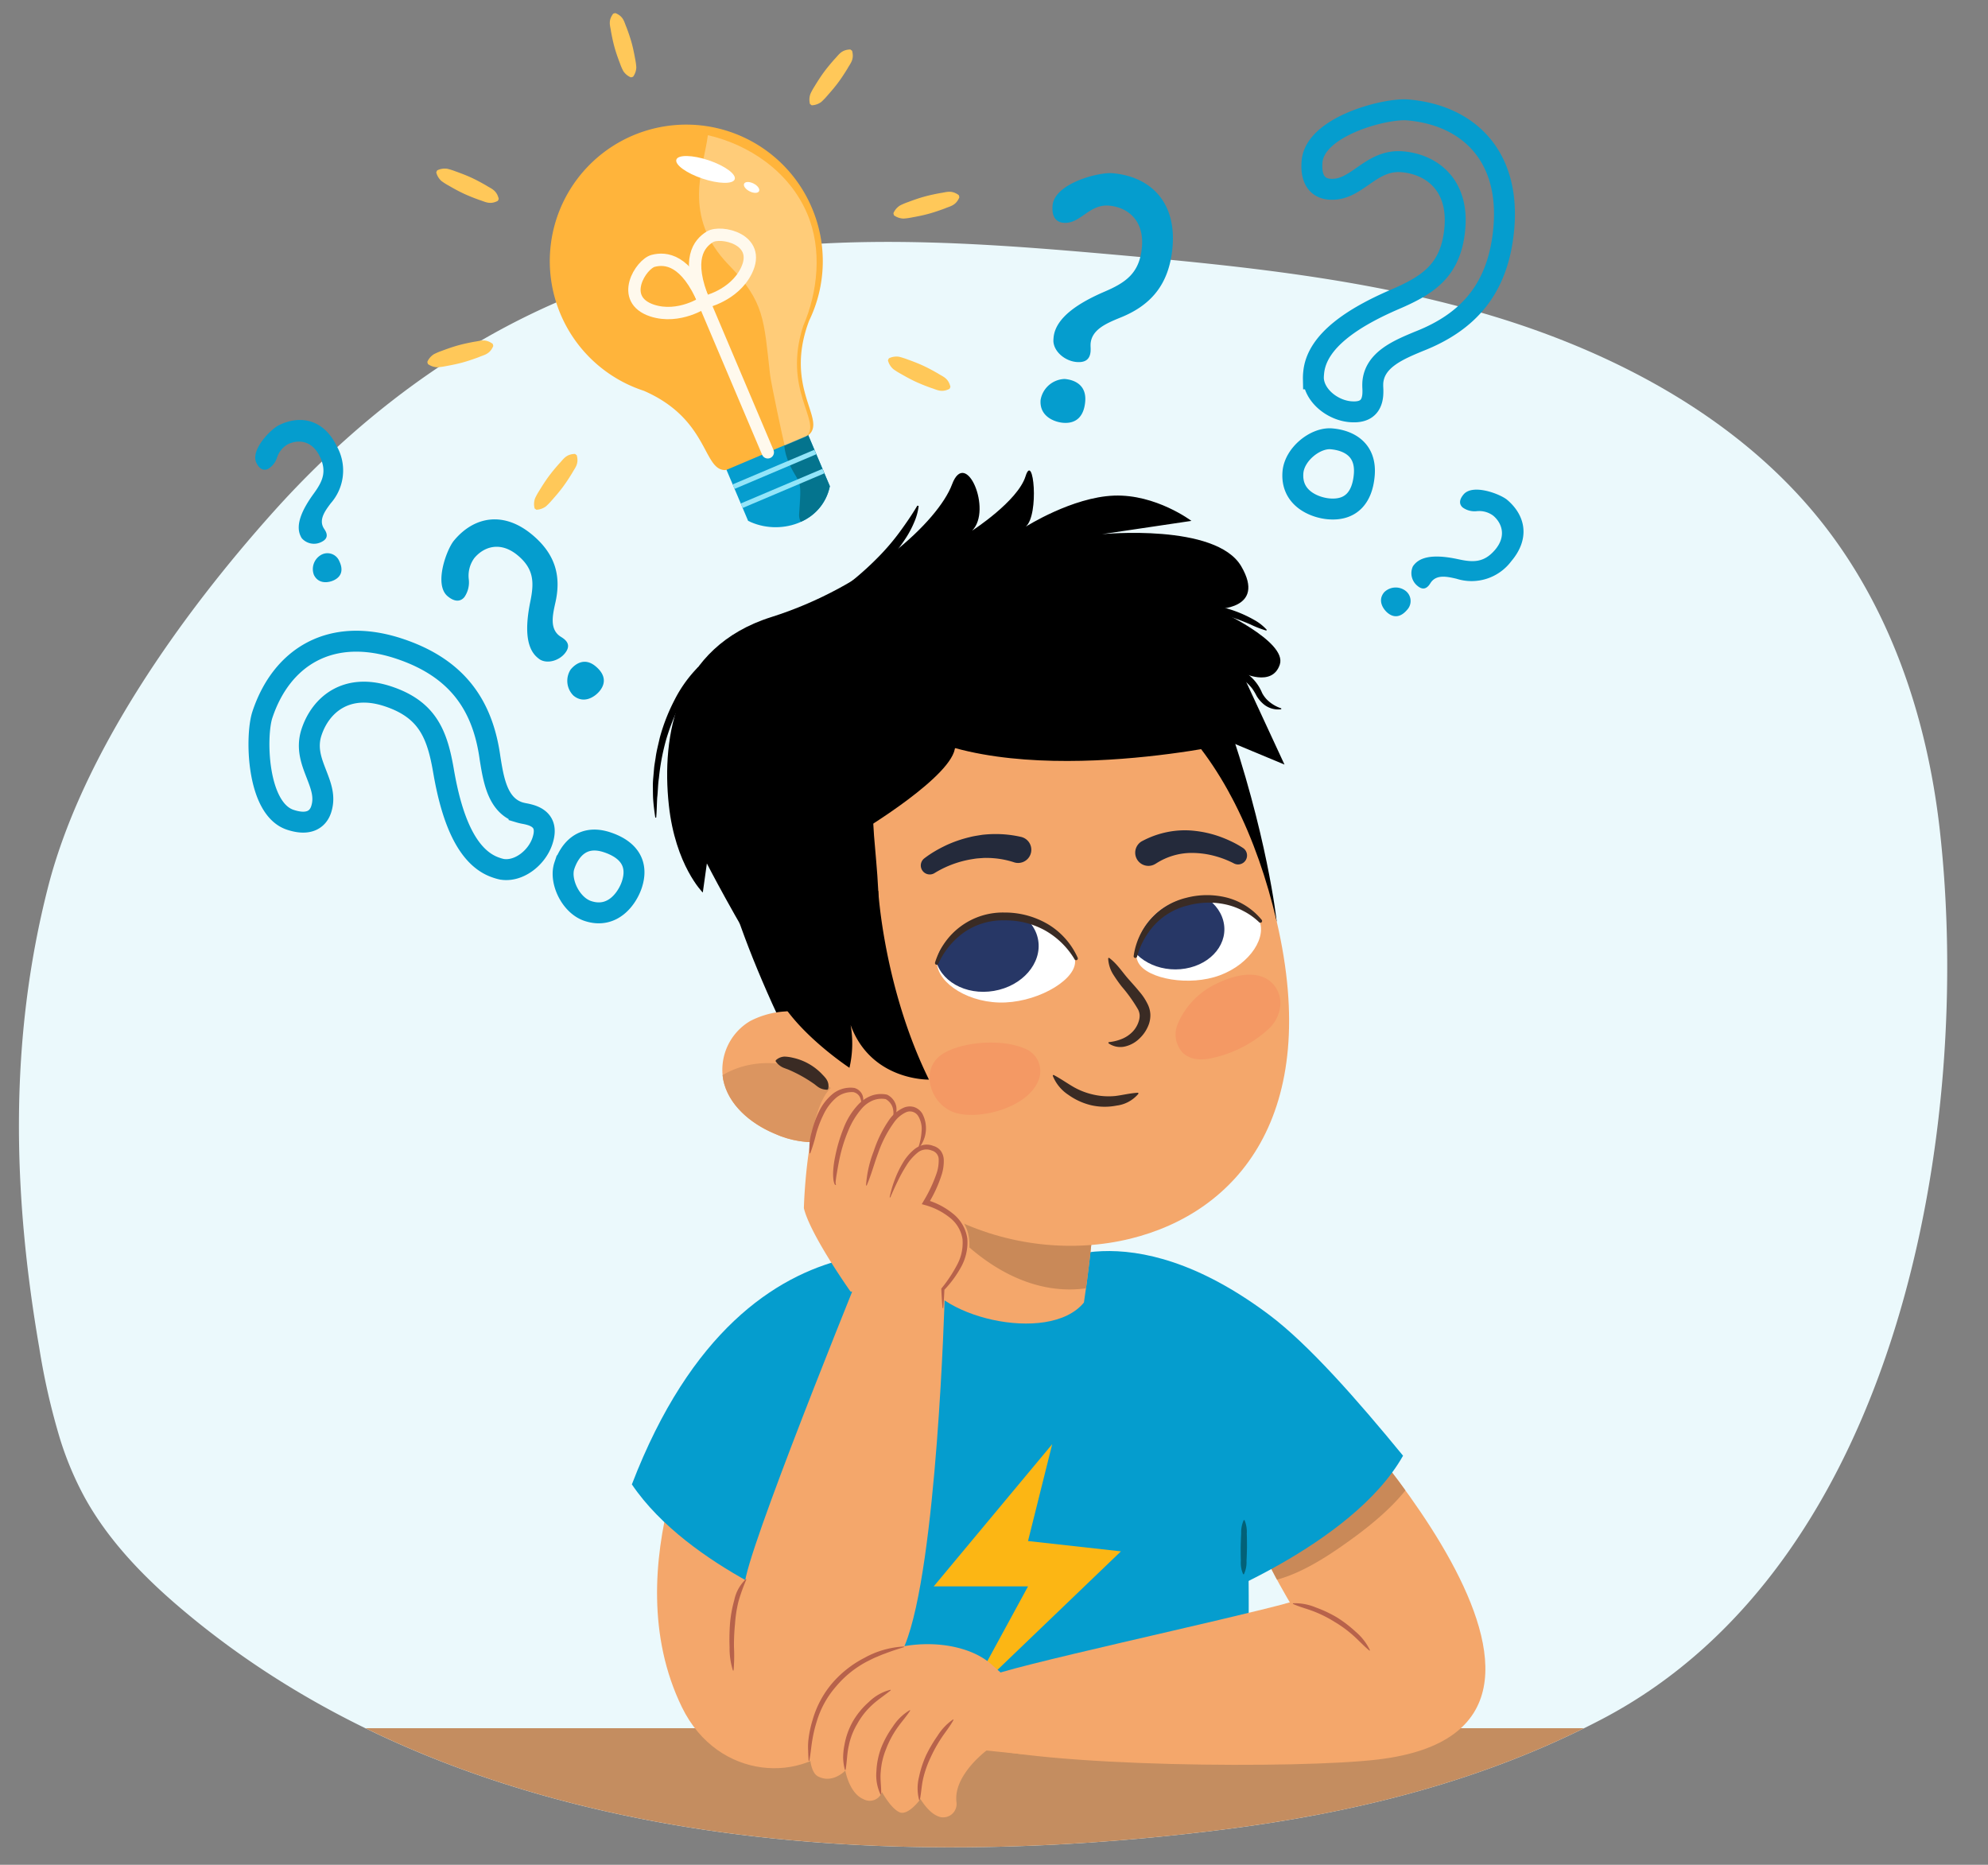 <svg id="be22475d-ba47-4444-889c-69f7023f9c4c" data-name="Layer 1" xmlns="http://www.w3.org/2000/svg" xmlns:xlink="http://www.w3.org/1999/xlink" width="380" height="356.404" viewBox="0 0 380 356.404"><rect x="0" y="0" width="380" height="356.404" fill="#808080" stroke="none"/><defs><style>.b115813c-ab19-4f17-a0cd-e342e1ad1967{fill:#ebf9fc;}.bef4df16-5e40-4079-907c-a0f23ff43170{fill:#f4a76b;}.a2725862-1228-4562-b118-2e6b1cd2969c,.b0a02eb1-d714-4b54-8b35-bfdd29cb8081,.b11357f9-3bf9-468a-84ff-9a91d3ede344,.b409d1da-3df7-47e6-ab7f-d09a32cf82f4{fill:none;}.e769bb16-d712-4b48-ad2a-7307bf628e43{clip-path:url(#be84780f-aa4d-4fc7-99e7-4e3322e82016);}.f4b366ae-33cf-4747-b22b-6c695f12f38d{fill:#c48d60;}.b923d57d-7097-4bf1-be7d-be621651c95f{fill:#059dce;}.f2fb957e-079e-41a7-b71b-5d6cdba0d8b2{fill:#fcb614;}.aca9708f-aa77-4f0b-8361-7b5526dbb6a0,.bc4c944e-66ef-4498-892e-6db08c045443{fill:#04748e;}.aca9708f-aa77-4f0b-8361-7b5526dbb6a0{opacity:0.4;}.eb641fad-3f1b-4620-9b9a-b9ad711c78e0{clip-path:url(#a0a5bc5c-5e1a-4ddc-aebe-a3db16ef2fef);}.b9497855-f164-4189-85d2-8bf2589860c1{fill:#c98958;}.bac252f5-ecd7-473a-8991-d9a309d3de8b{fill:#b7624b;}.b491b3c2-68ea-46f2-9635-32b6dbd12224{clip-path:url(#a41ba50e-63a5-4e58-9931-b4759a9e1e49);}.fb77607c-8b68-4eec-86a0-862edd5d1612{fill:#ac8151;}.e0fbf8d1-de68-466c-9986-5c19e3fa72a3{clip-path:url(#e9f30f6b-1b0c-482c-8dd9-c286e9d2f2b6);}.fe84972b-9ead-46e0-b5eb-187468c8df0e{fill:#db9560;}.b3fe3d45-4907-4035-87ba-0ba31c7fd02e{fill:#3a2b24;}.a68cb832-1a2c-4c11-a186-2f812efe2b2d{fill:#f49964;}.ba78fc8f-0b04-475c-b1ba-05331931fd5f{fill:#242a3b;}.fd69b43a-525f-4e4c-96d8-8a1e659556c7{clip-path:url(#e98013aa-a0c9-43a6-b76e-bfffbad57a43);}.e68cea3a-da5f-465b-bcaa-ee3a0520be86{fill:#fff;}.ebcbec52-1a47-49b7-b126-6a6a78a6439f{fill:#273766;}.b6b85cf2-d63f-4d53-a8d3-25be331b2513{clip-path:url(#b1bff092-f3fb-46bf-a1ba-edfcbdc89a6b);}.be891d7a-9263-40c6-a324-a62454f003aa{fill:#036177;}.b0a02eb1-d714-4b54-8b35-bfdd29cb8081{stroke:#059dce;stroke-width:4px;}.a2725862-1228-4562-b118-2e6b1cd2969c,.b0a02eb1-d714-4b54-8b35-bfdd29cb8081,.b11357f9-3bf9-468a-84ff-9a91d3ede344{stroke-miterlimit:10;}.b8d6e1ff-ef0d-4d92-aee2-0a92b119765d{fill:#ffc859;}.a2725862-1228-4562-b118-2e6b1cd2969c{stroke:#93e5f9;stroke-width:0.934px;}.b4133622-e2e8-42ac-836d-e372eb94976e{fill:#ffb43b;}.fa6d2dc8-dbd5-4cef-b492-041cce4f6240{fill:#fff9ed;opacity:0.35;}.b11357f9-3bf9-468a-84ff-9a91d3ede344{stroke:#fff9ed;stroke-linecap:round;stroke-width:2.359px;}</style><clipPath id="be84780f-aa4d-4fc7-99e7-4e3322e82016"><path class="b115813c-ab19-4f17-a0cd-e342e1ad1967" d="M11.477,275.014a61.928,61.928,0,0,0,4.632,11.038c4.468,8.172,11.109,15.094,18.321,21.225C87.9,352.736,165.654,358.214,233.422,349.72c25.394-3.183,50.106-9.268,72.819-21.173,57.381-30.076,70.875-114.045,64.53-170.04-2.43-21.447-9.546-42.832-23.465-59.829-15.3-18.678-37.9-30.95-61.563-38.149s-48.577-9.718-73.31-11.906c-30.584-2.706-62.1-4.88-91.429,3.828C94.1,60.439,70.694,77.28,52.366,97.707c-17.773,19.809-36.657,46.335-43.177,71.807-7.484,29.244-6.786,58.509-1.681,88.1A131.065,131.065,0,0,0,11.477,275.014Z"/></clipPath><clipPath id="a0a5bc5c-5e1a-4ddc-aebe-a3db16ef2fef"><path class="bef4df16-5e40-4079-907c-a0f23ff43170" d="M252.225,265.114s63.132,64.9,11.214,71.158c-14.894,1.8-64.634,1.491-78.59-3.011-12.97-4.185,1.986-11.171,4.16-12.785s46.562-11.131,57.541-14.229c0,0-12.528-20.65-8.692-26.271S252.225,265.114,252.225,265.114Z"/></clipPath><clipPath id="a41ba50e-63a5-4e58-9931-b4759a9e1e49"><path class="bef4df16-5e40-4079-907c-a0f23ff43170" d="M181.428,215.893s-3.832,17.5-5.3,27.025c1.636,8.579,24.3,14.281,31.06,6.024,1.567-10.173,2.365-21.671,2.365-21.671Z"/></clipPath><clipPath id="e9f30f6b-1b0c-482c-8dd9-c286e9d2f2b6"><path class="bef4df16-5e40-4079-907c-a0f23ff43170" d="M164.862,198.764c-2.823-4.74-9.24-5.984-14.78-5.456a16.611,16.611,0,0,0-6.691,1.837,10.821,10.821,0,0,0-5.162,11.148c.939,4.833,5.2,8.409,9.756,10.339a18.444,18.444,0,0,0,9.894,1.544,11.118,11.118,0,0,0,8.16-5.4"/></clipPath><clipPath id="e98013aa-a0c9-43a6-b76e-bfffbad57a43"><path class="b409d1da-3df7-47e6-ab7f-d09a32cf82f4" d="M190.935,191.6c6.733.2,14.1-3.861,14.543-7.445.44-3.519-5.354-8.935-12.086-9.139s-13.759,4.249-14.27,8.34C178.632,187.28,184.2,191.392,190.935,191.6Z"/></clipPath><clipPath id="b1bff092-f3fb-46bf-a1ba-edfcbdc89a6b"><path class="b409d1da-3df7-47e6-ab7f-d09a32cf82f4" d="M233.2,186.389c-5.846,2.179-13.845.724-15.58-2.35-1.7-3.017,1.365-9.581,7.212-11.759s13.693-.277,15.674,3.232C242.406,178.881,239.044,184.211,233.2,186.389Z"/></clipPath></defs><path class="b115813c-ab19-4f17-a0cd-e342e1ad1967" d="M11.477,275.014a61.928,61.928,0,0,0,4.632,11.038c4.468,8.172,11.109,15.094,18.321,21.225C87.9,352.736,165.654,358.214,233.422,349.72c25.394-3.183,50.106-9.268,72.819-21.173,57.381-30.076,70.875-114.045,64.53-170.04-2.43-21.447-9.546-42.832-23.465-59.829-15.3-18.678-37.9-30.95-61.563-38.149s-48.577-9.718-73.31-11.906c-30.584-2.706-62.1-4.88-91.429,3.828C94.1,60.439,70.694,77.28,52.366,97.707c-17.773,19.809-36.657,46.335-43.177,71.807-7.484,29.244-6.786,58.509-1.681,88.1A131.065,131.065,0,0,0,11.477,275.014Z"/><g class="e769bb16-d712-4b48-ad2a-7307bf628e43"><rect class="f4b366ae-33cf-4747-b22b-6c695f12f38d" x="-123.489" y="330.293" width="718.27" height="87.704" transform="translate(471.293 748.289) rotate(-180)"/></g><path class="b923d57d-7097-4bf1-be7d-be621651c95f" d="M136,331.224a471.481,471.481,0,0,1-.571-49.629c1.055-24.881,15.152-41.053,39.453-42.872,23.678-1.772,7.5,2.663,28.94,2.986s33.623,17.646,34.467,42.809c1.395,43.978-1.29,45.511-1.29,45.511Z"/><polygon class="f2fb957e-079e-41a7-b71b-5d6cdba0d8b2" points="201.125 276.008 178.478 303.193 196.503 303.193 184.706 324.862 214.263 296.495 196.503 294.525 201.125 276.008"/><path class="aca9708f-aa77-4f0b-8361-7b5526dbb6a0" d="M157.216,249.151c1.947,25.4,7.809,57.162-5.9,81.752l-16.263.321Z"/><path class="bef4df16-5e40-4079-907c-a0f23ff43170" d="M135.644,266.525s-18.515,32.688-5.284,59.779c6.936,14.2,23.576,14.43,30.385,5.945,3.649-4.547,8.386-36.861,5.106-44.992S135.644,266.525,135.644,266.525Z"/><path class="b923d57d-7097-4bf1-be7d-be621651c95f" d="M157.264,308.867c4.807-8.019,11.647-19.783,12.984-23.972,2.105-6.594,7.792-18.783,7.792-18.783l7.3-24.725s-42.1-16.147-64.56,42.312C131.685,299.851,157.264,308.867,157.264,308.867Z"/><path class="bef4df16-5e40-4079-907c-a0f23ff43170" d="M152.047,333.162c8.541,1.6,14.753-3.775,20.918-18.748s7.6-66.3,7.6-66.3L166.69,237.46s-21.581,52.832-24.092,63.826S139.077,330.734,152.047,333.162Z"/><path class="bef4df16-5e40-4079-907c-a0f23ff43170" d="M252.225,265.114s63.132,64.9,11.214,71.158c-14.894,1.8-64.634,1.491-78.59-3.011-12.97-4.185,1.986-11.171,4.16-12.785s46.562-11.131,57.541-14.229c0,0-12.528-20.65-8.692-26.271S252.225,265.114,252.225,265.114Z"/><g class="eb641fad-3f1b-4620-9b9a-b9ad711c78e0"><path class="b9497855-f164-4189-85d2-8bf2589860c1" d="M233.819,292.611c3.449-3.62,8.426-5.584,12.453-8.462a52.049,52.049,0,0,0,9.371-9.074c2.7-3.223,4.323-7.336,8.8-8.156a7.167,7.167,0,0,1,8.392,6.089c1.287,9.542-10,18.052-16.354,22.489-4.362,3.047-12.787,8.438-18.876,6.546C233.915,300.9,231.038,295.529,233.819,292.611Z"/></g><path class="b923d57d-7097-4bf1-be7d-be621651c95f" d="M228.536,306.643c-5.624-10.145.4-13.972-.795-18.944-1.879-7.827-8.021-22.8-8.021-22.8L199.106,242.27s16.279-11.411,43.547,9.062c7.457,5.6,16.753,16.162,25.536,26.883C258.374,295.6,228.536,306.643,228.536,306.643Z"/><path class="bef4df16-5e40-4079-907c-a0f23ff43170" d="M195.748,335.3l-7.173-.742s-6.375,4.725-5.75,9.857a2.56,2.56,0,0,1-3.119,2.851c-1.1-.3-2.381-1.241-3.76-3.425,0,0-2.371,3.286-4.043,2.5s-3.311-3.836-3.311-3.836a2.489,2.489,0,0,1-3.567,1.344c-2.7-1.139-3.45-5.452-3.45-5.452s-2.454,2.614-5.269,1.077-2.288-14.14,6.3-20.562,21.378-5.787,26.927-.795S202.5,328.475,195.748,335.3Z"/><path class="bac252f5-ecd7-473a-8991-d9a309d3de8b" d="M170.268,323.053c-1.227,1-2.5,1.805-3.618,2.855a14.2,14.2,0,0,0-2.791,3.564,13.212,13.212,0,0,0-1.624,4.215c-.351,1.491-.318,3-.611,4.578l-.118.01a10,10,0,0,1-.342-2.365,12.777,12.777,0,0,1,.245-2.387,14.131,14.131,0,0,1,1.614-4.53,14.865,14.865,0,0,1,3.057-3.712,9.053,9.053,0,0,1,4.144-2.337Z"/><path class="bac252f5-ecd7-473a-8991-d9a309d3de8b" d="M172.807,314.8c-1.245.384-2.468.775-3.661,1.243-.608.2-1.183.484-1.78.711-.584.257-1.147.561-1.721.838a19.732,19.732,0,0,0-5.877,4.775,17.9,17.9,0,0,0-3.641,6.614,25.775,25.775,0,0,0-.876,3.721c-.213,1.261-.3,2.544-.557,3.837h-.118c-.056-.649-.093-1.305-.1-1.962a11.6,11.6,0,0,1,.041-1.973,20.838,20.838,0,0,1,.806-3.874,18.81,18.81,0,0,1,3.71-6.987,20.5,20.5,0,0,1,6.215-4.9,17.25,17.25,0,0,1,7.545-2.16Z"/><path class="bac252f5-ecd7-473a-8991-d9a309d3de8b" d="M173.988,326.92c-.836,1.274-1.82,2.339-2.643,3.557a18.234,18.234,0,0,0-2,3.871,13.69,13.69,0,0,0-.985,4.211c-.161,1.458.117,2.866.077,4.4l-.114.031a8.6,8.6,0,0,1-.8-4.481,14.621,14.621,0,0,1,.925-4.5,18.77,18.77,0,0,1,2.211-4.013,9.811,9.811,0,0,1,3.262-3.161Z"/><path class="bac252f5-ecd7-473a-8991-d9a309d3de8b" d="M182.268,328.7c-.692,1.294-1.6,2.358-2.371,3.542a26.75,26.75,0,0,0-2.032,3.687,19.638,19.638,0,0,0-1.393,3.944c-.323,1.37-.363,2.733-.656,4.174l-.117.01a8.728,8.728,0,0,1-.05-4.358,20.487,20.487,0,0,1,1.341-4.172,26.729,26.729,0,0,1,2.207-3.762,10.587,10.587,0,0,1,2.988-3.148Z"/><path class="bac252f5-ecd7-473a-8991-d9a309d3de8b" d="M247.147,306.418a10.252,10.252,0,0,1,4.386.807,23.573,23.573,0,0,1,4.055,1.915,23.876,23.876,0,0,1,3.555,2.732,10.56,10.56,0,0,1,2.725,3.53l-.094.07c-1.164-.951-2.109-2.019-3.2-2.976a22.991,22.991,0,0,0-3.492-2.534,23.483,23.483,0,0,0-3.851-1.945c-1.346-.538-2.736-.854-4.108-1.483Z"/><path class="bac252f5-ecd7-473a-8991-d9a309d3de8b" d="M142.662,301.879a34.811,34.811,0,0,0-1.489,4.134,24.189,24.189,0,0,0-.676,4.349,39.687,39.687,0,0,0-.2,4.434,32.9,32.9,0,0,1-.078,4.477l-.116.015a14.141,14.141,0,0,1-.647-4.477,40.863,40.863,0,0,1,.084-4.534,24.366,24.366,0,0,1,.819-4.487,7.632,7.632,0,0,1,2.213-3.983Z"/><path d="M147.663,186.969c-7.292-11.636-12.547-21.947-12.547-21.947l-.779,5.563s-5.253-5.179-6.495-16.746c-1.408-13.113,1.3-30.142,19.605-35.91s31.882-18.251,34.532-25.349,7.761,4.923,3.836,8.843c0,0,8.716-5.61,10.216-10.4s2.662,7.366.036,9.637c0,0,8.879-5.644,16.878-5.938s14.793,4.831,14.793,4.831l-17.089,2.538s21.782-2.141,26.615,6.149-4.828,8.167-4.828,8.167,13.675,6.147,12.195,10.6-7.261,1.518-7.261,1.518l8.155,17.6L211.3,131.863,162.23,139.5l-9.016,14.959Z"/><path d="M175.6,96.7a10.916,10.916,0,0,1-.844,3.086,18.943,18.943,0,0,1-1.466,2.829,37.164,37.164,0,0,1-3.874,5.029A45.4,45.4,0,0,1,164.824,112c-.8.686-1.655,1.3-2.494,1.938q-1.294.9-2.612,1.765l-1.013-1.5,2.456-1.829,2.382-1.911a59.3,59.3,0,0,0,4.471-4.132,43.993,43.993,0,0,0,3.934-4.62c1.191-1.634,2.348-3.292,3.4-5.075Z"/><path d="M134.253,128.384a27.676,27.676,0,0,0-4.167,6.066,40.075,40.075,0,0,0-2.757,6.917,43.229,43.229,0,0,0-1.383,7.352c-.191,1.239-.175,2.5-.327,3.748-.069,1.256-.077,2.516-.19,3.789l-.172.012c-.186-1.257-.352-2.528-.426-3.805-.025-.638-.026-1.278-.031-1.918a15.377,15.377,0,0,1,.069-1.92l.168-1.917c.067-.638.192-1.269.285-1.9.164-1.276.51-2.518.784-3.775a36.072,36.072,0,0,1,2.8-7.2,25.189,25.189,0,0,1,4.527-6.33Z"/><path d="M231.353,115.676a15.611,15.611,0,0,1,2.97.557,23.208,23.208,0,0,1,2.818.973,24.42,24.42,0,0,1,2.666,1.315,9.265,9.265,0,0,1,2.333,1.851l-.093.145a20.6,20.6,0,0,1-2.731-1.033c-.864-.408-1.757-.744-2.644-1.084-.9-.321-1.794-.629-2.707-.88s-1.847-.49-2.731-.642Z"/><path d="M234.5,126.7a14.44,14.44,0,0,1,3.225,1.627,8.613,8.613,0,0,1,3.524,4.115,5.632,5.632,0,0,0,.91,1.258,6.915,6.915,0,0,0,2.75,1.679l0,.172a4.356,4.356,0,0,1-3.481-1.058,6.366,6.366,0,0,1-1.218-1.461,11.7,11.7,0,0,0-.852-1.428,10.075,10.075,0,0,0-2.377-2.17,20.535,20.535,0,0,0-2.9-1.6Z"/><path class="bef4df16-5e40-4079-907c-a0f23ff43170" d="M181.428,215.893s-3.832,17.5-5.3,27.025c1.636,8.579,24.3,14.281,31.06,6.024,1.567-10.173,2.365-21.671,2.365-21.671Z"/><g class="b491b3c2-68ea-46f2-9635-32b6dbd12224"><path class="b9497855-f164-4189-85d2-8bf2589860c1" d="M178.127,212.613a4.854,4.854,0,0,1,3.761.13,3.316,3.316,0,0,1,2.386.736q6.285,4.983,12.87,9.5a3.751,3.751,0,0,1,2.346-.257c.472.093.941.2,1.41.3,1.022-.717,28.086,14.315,23.483,13.2-14.383,16.8-34.933,12.5-49.463-10.047C172.187,221.931,175.029,212.427,178.127,212.613Z"/></g><path d="M149.677,196.307c-23.222-49.191-16.565-69.692,17.337-81.493,36.073-12.556,57.018-7.272,67.16,21.563,8.08,22.973,9.855,39.687,9.855,39.687"/><path class="fb77607c-8b68-4eec-86a0-862edd5d1612" d="M202.32,131.043a1.233,1.233,0,0,1,1.2-1.217l2.129-.077c.709-.025,1.421-.008,2.13,0a1.284,1.284,0,0,1,.019,2.567c-.71,0-1.421.025-2.13,0l-2.131-.07A1.228,1.228,0,0,1,202.32,131.043Z"/><path class="bef4df16-5e40-4079-907c-a0f23ff43170" d="M155.292,201.206c10.549,30.967,39.142,40.839,60.768,35.535,20.435-5.012,36.615-23.678,27.969-60.677-7.516-32.164-27.333-58.02-61.618-48.3S144.641,169.944,155.292,201.206Z"/><path class="bef4df16-5e40-4079-907c-a0f23ff43170" d="M164.862,198.764c-2.823-4.74-9.24-5.984-14.78-5.456a16.611,16.611,0,0,0-6.691,1.837,10.821,10.821,0,0,0-5.162,11.148c.939,4.833,5.2,8.409,9.756,10.339a18.444,18.444,0,0,0,9.894,1.544,11.118,11.118,0,0,0,8.16-5.4"/><g class="e0fbf8d1-de68-466c-9986-5c19e3fa72a3"><path class="fe84972b-9ead-46e0-b5eb-187468c8df0e" d="M138.088,205.508c7.9-4.779,19.712-2.012,23.612,6.627a8.355,8.355,0,0,1,.741,4.448,6.789,6.789,0,0,1-3.061,6.93,6.7,6.7,0,0,1-9.028-2.173c-1.838-2.756-4.972-4.1-8.837-3.739C134.832,218.226,132.831,208.689,138.088,205.508Z"/></g><path class="b3fe3d45-4907-4035-87ba-0ba31c7fd02e" d="M158.043,208.27c-1.445-.064-1.883-.77-2.65-1.261a26.391,26.391,0,0,0-4.592-2.541c-.407-.181-.832-.29-1.245-.494a3.5,3.5,0,0,1-1.241-1.063l0,0a.24.24,0,0,1,.033-.324,2.588,2.588,0,0,1,1.618-.651,7.7,7.7,0,0,1,1.556.217,10.952,10.952,0,0,1,5.469,2.994c.7.759,1.6,1.457,1.318,2.928a.245.245,0,0,1-.252.2Z"/><path class="b3fe3d45-4907-4035-87ba-0ba31c7fd02e" d="M217.579,209.072a6.471,6.471,0,0,1-4.155,2.231,11.7,11.7,0,0,1-4.822-.063,12.434,12.434,0,0,1-4.373-1.985,7.806,7.806,0,0,1-2.981-3.617.137.137,0,0,1,.081-.176.145.145,0,0,1,.114.008c1.4.746,2.538,1.564,3.755,2.269a13.62,13.62,0,0,0,3.856,1.476,13.1,13.1,0,0,0,4.094.256c1.388-.162,2.694-.517,4.308-.625a.142.142,0,0,1,.152.129A.145.145,0,0,1,217.579,209.072Z"/><path class="a68cb832-1a2c-4c11-a186-2f812efe2b2d" d="M182.9,212.759c4.709,1.226,13.148-1.1,15.415-5.86a4.644,4.644,0,0,0-1.743-6.166c-4.2-2.258-12.068-1.8-16.1.509C175.434,204.127,177.809,211.434,182.9,212.759Z"/><path class="a68cb832-1a2c-4c11-a186-2f812efe2b2d" d="M225.124,195.691a14.9,14.9,0,0,1,7.261-7.613c2.973-1.493,7.343-2.841,10.3-.627a5.481,5.481,0,0,1,1.944,5.4,7.039,7.039,0,0,1-2.359,4c-.079.076-.161.151-.244.225l-.062.054c-.1.09-.2.183-.311.27a23.591,23.591,0,0,1-10.4,4.909c-1.844.335-3.8.241-5.216-1.145A5.15,5.15,0,0,1,225.124,195.691Z"/><path d="M159.358,194.67c12.836-9.075,7.474-28.933,7.521-39.226s19.414-13.21,31.445-17.086,13.545-4.4,22.2-2.58,15.032,16.871,15.032,16.871l-9.59-23.477-24.139-11.8-41.541,10.086L146.339,146.13l-2.014,26.856,7.683,21.2Z"/><path d="M167.875,170.257s1.059,18.537,9.692,36.076c0,0-11.066.282-14.974-10.435a20.387,20.387,0,0,1-.224,8.179s-11.137-7.324-14.39-15.148c-2.018-4.853-2.322-13.92-2.322-13.92"/><path class="b3fe3d45-4907-4035-87ba-0ba31c7fd02e" d="M212.049,183.093c1.652,1.268,2.529,2.805,3.819,4.213.622.708,1.268,1.409,1.889,2.179a10.841,10.841,0,0,1,1.71,2.631,4.9,4.9,0,0,1,.42,1.746,5.286,5.286,0,0,1-.243,1.756,6.966,6.966,0,0,1-1.775,2.8,5.826,5.826,0,0,1-2.853,1.593,3.926,3.926,0,0,1-3.094-.595.139.139,0,0,1-.029-.193.146.146,0,0,1,.1-.055,8.739,8.739,0,0,0,2.573-.661,5.965,5.965,0,0,0,1.986-1.386,5.081,5.081,0,0,0,1.158-2.077,3.265,3.265,0,0,0,.128-1.077,2.835,2.835,0,0,0-.289-1.018,29.1,29.1,0,0,0-3.162-4.429A29.089,29.089,0,0,1,212.7,186.1a6.394,6.394,0,0,1-.876-2.889.142.142,0,0,1,.138-.146A.151.151,0,0,1,212.049,183.093Z"/><path d="M229.518,127.424l5.418,14.761s-46.347,10.212-65.4-5.556c-13.6-11.253,46.9-12.594,46.9-12.594Z"/><path d="M181.086,135.557s1.592,1.575,1.482,7.092S164.6,158.861,164.6,158.861l-6.412-10.9,1.606-5.5Z"/><path class="ba78fc8f-0b04-475c-b1ba-05331931fd5f" d="M193.769,164.783a16.85,16.85,0,0,0-3.734-.752,18.512,18.512,0,0,0-1.932-.065c-.647.055-1.3.069-1.95.185a19.7,19.7,0,0,0-7.417,2.65l-.117.072a1.715,1.715,0,0,1-1.949-2.816,19.565,19.565,0,0,1,2.042-1.375c.683-.407,1.387-.77,2.1-1.112A23.456,23.456,0,0,1,185.341,160c.78-.21,1.587-.313,2.391-.448a23,23,0,0,1,2.452-.148,21.67,21.67,0,0,1,4.928.533,2.521,2.521,0,1,1-1,4.942q-.1-.021-.2-.048Z"/><path class="ba78fc8f-0b04-475c-b1ba-05331931fd5f" d="M218.418,160.7a17.5,17.5,0,0,1,4.883-1.711,16.854,16.854,0,0,1,5.067-.194,20.773,20.773,0,0,1,4.794,1.1,23.092,23.092,0,0,1,2.236.938,18.532,18.532,0,0,1,2.178,1.22,1.714,1.714,0,0,1-1.714,2.965l-.125-.065a18.487,18.487,0,0,0-3.718-1.4,16.8,16.8,0,0,0-3.924-.538,12.433,12.433,0,0,0-3.763.487,12.677,12.677,0,0,0-3.362,1.532l-.173.1a2.52,2.52,0,1,1-2.547-4.349C218.3,160.757,218.363,160.725,218.418,160.7Z"/><g class="fd69b43a-525f-4e4c-96d8-8a1e659556c7"><path class="e68cea3a-da5f-465b-bcaa-ee3a0520be86" d="M190.935,191.6c6.733.2,14.1-3.861,14.543-7.445.44-3.519-5.354-8.935-12.086-9.139s-13.759,4.249-14.27,8.34C178.632,187.28,184.2,191.392,190.935,191.6Z"/><ellipse class="ebcbec52-1a47-49b7-b126-6a6a78a6439f" cx="188.611" cy="181.342" rx="9.971" ry="8.158" transform="translate(-27.885 34.412) rotate(-9.711)"/></g><path class="e68cea3a-da5f-465b-bcaa-ee3a0520be86" d="M233.2,186.389c-5.846,2.179-13.845.724-15.58-2.35-1.7-3.017,1.365-9.581,7.212-11.759s13.693-.277,15.674,3.232C242.406,178.881,239.044,184.211,233.2,186.389Z"/><g class="b6b85cf2-d63f-4d53-a8d3-25be331b2513"><path class="ebcbec52-1a47-49b7-b126-6a6a78a6439f" d="M215.2,178.351c.59,4.247,5.271,7.327,10.455,6.88s8.91-4.252,8.321-8.5-5.271-7.327-10.456-6.88S214.612,174.1,215.2,178.351Z"/></g><path class="b3fe3d45-4907-4035-87ba-0ba31c7fd02e" d="M216.7,182.694a13.321,13.321,0,0,1,10.06-11.106,15.542,15.542,0,0,1,7.869-.008,12.743,12.743,0,0,1,6.551,4.239.334.334,0,0,1-.494.446l-.026-.025a12.621,12.621,0,0,0-2.963-2.113,13.148,13.148,0,0,0-3.394-1.263,15.1,15.1,0,0,0-7.175.168,12.81,12.81,0,0,0-6.2,3.476,14.584,14.584,0,0,0-3.57,6.288l-.009.032a.333.333,0,0,1-.652-.134Z"/><path class="b3fe3d45-4907-4035-87ba-0ba31c7fd02e" d="M178.73,183.962a13.558,13.558,0,0,1,13.245-9.559,16.215,16.215,0,0,1,8.345,2.237A14.236,14.236,0,0,1,206,183.05a.334.334,0,0,1-.595.3l-.017-.03a15.378,15.378,0,0,0-5.721-5.545,15.549,15.549,0,0,0-7.688-1.875,13.036,13.036,0,0,0-7.515,2.159,14.835,14.835,0,0,0-5.095,6.112l-.013.03a.334.334,0,0,1-.622-.239Z"/><path class="bef4df16-5e40-4079-907c-a0f23ff43170" d="M176.637,229.291s11.5,1.238,8,12.558c-2.807,9.075-22.074,4.978-22.074,4.978s-7.7-10.85-8.906-15.926c0,0,.611-24.524,7.515-23.847a2.119,2.119,0,0,1,2.034,2.8"/><path class="bac252f5-ecd7-473a-8991-d9a309d3de8b" d="M159.776,226.489c-.214-.026-.248-.2-.3-.3a2.771,2.771,0,0,1-.1-.351,4.676,4.676,0,0,1-.1-.7,9.617,9.617,0,0,1-.01-1.389,18.366,18.366,0,0,1,.379-2.728,30.091,30.091,0,0,1,1.558-5.286,13.839,13.839,0,0,1,2.956-4.743,6.776,6.776,0,0,1,2.427-1.591,5.438,5.438,0,0,1,2.918-.2l.061.012.033.017a3.21,3.21,0,0,1,1.727,2.263,3.866,3.866,0,0,1-.056,1.39,4.489,4.489,0,0,1-.5,1.23l-.12-.045c.025-.217.061-.425.095-.63l.035-.617a3.665,3.665,0,0,0-.159-1.158,2.9,2.9,0,0,0-.536-.96,2.727,2.727,0,0,0-.834-.659l.094.029a4.517,4.517,0,0,0-2.427.215,5.814,5.814,0,0,0-2.048,1.409,15.285,15.285,0,0,0-2.737,4.428,29.108,29.108,0,0,0-1.607,5.086c-.192.872-.345,1.751-.5,2.628-.073.439-.15.878-.211,1.317-.027.22-.06.44-.078.658a1.186,1.186,0,0,0,.047.551Z"/><path class="bac252f5-ecd7-473a-8991-d9a309d3de8b" d="M165.54,226.556a21.9,21.9,0,0,1,1.471-6.546,23.054,23.054,0,0,1,3.018-6.087,6.725,6.725,0,0,1,2.769-2.244,2.959,2.959,0,0,1,1.946-.091,2.919,2.919,0,0,1,1.525,1.2,5.942,5.942,0,0,1-.643,6.645l-.112-.061a11.629,11.629,0,0,0,.644-3.165,4.735,4.735,0,0,0-.647-2.906,1.849,1.849,0,0,0-2.365-.707,5.777,5.777,0,0,0-2.289,1.968,22.419,22.419,0,0,0-2.981,5.76c-.78,2.059-1.319,4.19-2.211,6.257Z"/><path class="bac252f5-ecd7-473a-8991-d9a309d3de8b" d="M170.053,228.836a20.707,20.707,0,0,1,.954-3.315,19.357,19.357,0,0,1,1.488-3.14,9.732,9.732,0,0,1,2.286-2.732,4.172,4.172,0,0,1,1.712-.825,3.354,3.354,0,0,1,1.947.2l-.052-.018a2.72,2.72,0,0,1,1.456.971,3.159,3.159,0,0,1,.553,1.621,8.563,8.563,0,0,1-.454,3.073,24.855,24.855,0,0,1-2.532,5.43l-.311-.773a14.024,14.024,0,0,1,4.959,2.55,7.453,7.453,0,0,1,2.841,4.837,9.678,9.678,0,0,1-1.2,5.449,20.7,20.7,0,0,1-3.249,4.407l.073-.2c-.049,1.211-.123,2.422-.233,3.633h-.128c-.109-1.211-.183-2.422-.232-3.633l0-.095.077-.1a26.374,26.374,0,0,0,2.919-4.412,8.81,8.81,0,0,0,1.056-4.936,6.5,6.5,0,0,0-2.544-4.2,13.092,13.092,0,0,0-4.592-2.306l-.654-.184.343-.589a27.112,27.112,0,0,0,2.449-5.184,7.675,7.675,0,0,0,.444-2.7,1.767,1.767,0,0,0-1.3-1.764l-.028-.008-.024-.011a2.64,2.64,0,0,0-2.749.475,9.613,9.613,0,0,0-2.113,2.459,29,29,0,0,0-1.625,2.944c-.5,1.016-.96,2.054-1.413,3.1Z"/><path class="bac252f5-ecd7-473a-8991-d9a309d3de8b" d="M154.752,220.431a10.757,10.757,0,0,1,.4-4.072,18.511,18.511,0,0,1,1.388-3.893,9.8,9.8,0,0,1,2.569-3.351,5.446,5.446,0,0,1,4.109-1.2l.034,0a2.348,2.348,0,0,1,1.019.546,2.255,2.255,0,0,1,.621.933,2.623,2.623,0,0,1,.11,1.058,3.787,3.787,0,0,1-.241.978l-.125-.028a5.617,5.617,0,0,0-.037-.942,2.765,2.765,0,0,0-.263-.83,1.813,1.813,0,0,0-.532-.6,1.879,1.879,0,0,0-.7-.306l.033.005a4.685,4.685,0,0,0-3.4,1.156,9.7,9.7,0,0,0-2.281,3.035,21.228,21.228,0,0,0-1.424,3.666,33.05,33.05,0,0,1-1.156,3.85Z"/><path class="be891d7a-9263-40c6-a324-a62454f003aa" d="M237.626,300.872a5.4,5.4,0,0,1-.441-2.592c-.035-.863-.031-1.725-.034-2.588.022-.862.041-1.724.095-2.586a5.681,5.681,0,0,1,.49-2.582h.146a5.7,5.7,0,0,1,.436,2.592c.034.863.035,1.726.039,2.588-.021.863-.036,1.725-.089,2.587a5.4,5.4,0,0,1-.5,2.582Z"/><path class="b923d57d-7097-4bf1-be7d-be621651c95f" d="M57.46,102.455c-1.094-2.258.49-5.332,2.477-8.074,1.716-2.348,2.605-4.228,1.183-7.162-1.474-3.04-4.095-3.284-6.1-2.31a4.483,4.483,0,0,0-2.055,2.511,3.9,3.9,0,0,1-1.724,2.2c-.64.31-1.532.281-2.231-1.159-1.2-2.473,2.776-6.462,4.323-7.212,4.231-2.051,8.61-.99,11.041,4.025A9.48,9.48,0,0,1,63.211,96.2c-1.025,1.375-2.211,2.96-1.443,4.543a3.9,3.9,0,0,0,.233.392,4.072,4.072,0,0,1,.26.445c.509,1.049-.064,1.635-.829,2.006a3.106,3.106,0,0,1-3.756-.728A3.349,3.349,0,0,1,57.46,102.455Zm3.782,3.68a2.453,2.453,0,0,1,3.61,1.1c.8,1.655.458,2.941-1.018,3.657-.959.464-2.935.829-3.832-1.021A3.116,3.116,0,0,1,61.242,106.135Z"/><path class="b923d57d-7097-4bf1-be7d-be621651c95f" d="M268.514,112.81a2.455,2.455,0,0,1,.443,3.75c-1.19,1.4-2.507,1.6-3.756.542-.812-.692-1.942-2.353-.61-3.919A3.117,3.117,0,0,1,268.514,112.81Zm1.843-4.943c1.626-1.912,5.078-1.7,8.387-.986,2.841.625,4.92.681,7.033-1.8,2.189-2.574,1.356-5.072-.344-6.518a4.5,4.5,0,0,0-3.126-.871A3.892,3.892,0,0,1,279.6,97c-.542-.461-.875-1.29.162-2.509,1.78-2.093,7.032-.063,8.341,1.05,3.583,3.047,4.375,7.482.765,11.729a9.48,9.48,0,0,1-10.469,3.339c-1.67-.383-3.6-.83-4.738.51a3.869,3.869,0,0,0-.265.371,3.938,3.938,0,0,1-.3.416c-.756.889-1.523.6-2.17.051a3.107,3.107,0,0,1-.848-3.73A3.524,3.524,0,0,1,270.357,107.867Z"/><path class="b0a02eb1-d714-4b54-8b35-bfdd29cb8081" d="M254.5,83.869c2.968.251,6.709,1.793,6.276,6.9C260.391,95.3,258.04,97.6,254,97.253c-2.627-.222-7.284-1.939-6.856-7C247.438,86.8,251.432,83.609,254.5,83.869ZM251.1,71.282c.523-6.179,7.767-10.711,15.448-14.031,6.608-2.822,10.87-5.695,11.55-13.723.7-8.32-4.559-12.147-10.057-12.611-3.211-.272-5.451,1.3-7.533,2.743-2.03,1.4-3.856,2.712-6.435,2.493-1.751-.148-3.611-1.334-3.277-5.276.572-6.762,14.047-10.228,18.28-9.87,11.579.98,19.546,8.76,18.385,22.48-.985,11.629-6.772,18.048-16.248,21.754-3.911,1.63-8.431,3.5-8.8,7.831a9.442,9.442,0,0,0,0,1.128,10.264,10.264,0,0,1-.01,1.273c-.243,2.871-2.2,3.391-4.29,3.214-3.406-.288-6.85-3.03-7.064-6.282A8.581,8.581,0,0,1,251.1,71.282Z"/><path class="b0a02eb1-d714-4b54-8b35-bfdd29cb8081" d="M94.84,165.825c-5.885-1.952-8.6-10.055-10.03-18.3-1.2-7.086-3-11.9-10.644-14.437-7.925-2.63-12.875,1.592-14.612,6.828-1.016,3.059-.009,5.6.906,7.967.883,2.3,1.735,4.383.92,6.839-.554,1.668-2.142,3.2-5.9,1.954-6.442-2.138-6.662-16.05-5.324-20.082,3.66-11.03,13.087-16.957,26.155-12.62,11.077,3.674,15.965,10.8,17.354,20.883.67,4.184,1.433,9.016,5.558,10.384a9.3,9.3,0,0,0,1.1.261,10.454,10.454,0,0,1,1.236.307c2.734.907,2.783,2.93,2.122,4.923-1.077,3.245-4.547,5.952-7.76,5.4A8.546,8.546,0,0,1,94.84,165.825Zm13.032-.358c.938-2.826,3.311-6.1,8.178-4.488,4.309,1.43,6,4.253,4.72,8.1-.831,2.5-3.588,6.629-8.409,5.029C109.071,173.017,106.9,168.387,107.872,165.467Z"/><path class="b923d57d-7097-4bf1-be7d-be621651c95f" d="M203.509,72.429c1.856.157,4.2,1.121,3.926,4.317-.24,2.831-1.71,4.27-4.237,4.057-1.644-.14-4.557-1.214-4.289-4.38A4.818,4.818,0,0,1,203.509,72.429Zm-2.124-7.875c.327-3.866,4.859-6.7,9.664-8.778,4.136-1.765,6.8-3.563,7.226-8.586.441-5.2-2.852-7.6-6.292-7.89-2.008-.17-3.411.815-4.712,1.717-1.27.873-2.413,1.7-4.026,1.56-1.1-.093-2.26-.835-2.051-3.3.358-4.231,8.788-6.4,11.437-6.175,7.244.613,12.228,5.48,11.5,14.064-.615,7.275-4.236,11.292-10.165,13.61-2.447,1.019-5.275,2.19-5.5,4.9a6.155,6.155,0,0,0,0,.7,6.67,6.67,0,0,1-.007.8c-.152,1.8-1.375,2.122-2.685,2.011-2.129-.18-4.283-1.895-4.418-3.93A5.488,5.488,0,0,1,201.385,64.554Z"/><path class="b923d57d-7097-4bf1-be7d-be621651c95f" d="M102.754,125.7c-2.46-2.036-2.249-6.432-1.4-10.657.747-3.624.784-6.271-2.412-8.917-3.313-2.741-6.478-1.64-8.29.549a5.714,5.714,0,0,0-1.052,3.993,4.958,4.958,0,0,1-.836,3.454c-.577.7-1.625,1.136-3.194-.163-2.694-2.23-.2-8.947,1.195-10.632,3.816-4.611,9.447-5.695,14.909-1.173,4.631,3.833,5.646,8.166,4.429,13.263-.46,2.133-1,4.595.729,6.022a4.559,4.559,0,0,0,.477.33,5.328,5.328,0,0,1,.535.378c1.143.946.789,1.926.1,2.759-1.123,1.356-3.293,2.008-4.733,1.143A4.622,4.622,0,0,1,102.754,125.7Zm6.323,2.261c.977-1.181,2.728-2.31,4.761-.627,1.8,1.491,2.084,3.161.753,4.769-.866,1.046-2.96,2.511-4.974.844A3.966,3.966,0,0,1,109.077,127.961Z"/><path class="b8d6e1ff-ef0d-4d92-aee2-0a92b119765d" d="M110.241,87c.468,1.692-.352,2.43-.866,3.394-.567.926-1.157,1.834-1.8,2.7s-1.351,1.69-2.072,2.5a12.232,12.232,0,0,1-1.138,1.175,3.257,3.257,0,0,1-1.842.654l-.331-.244a3.264,3.264,0,0,1,.088-1.953,12.109,12.109,0,0,1,.792-1.432c.565-.926,1.145-1.842,1.786-2.712s1.34-1.7,2.06-2.511c.771-.774,1.237-1.774,2.992-1.82Z"/><path class="b8d6e1ff-ef0d-4d92-aee2-0a92b119765d" d="M162.87,9.7c.469,1.691-.351,2.429-.866,3.393-.567.926-1.156,1.835-1.8,2.7s-1.351,1.69-2.072,2.5A12.221,12.221,0,0,1,157,19.472a3.264,3.264,0,0,1-1.843.654l-.33-.244a3.265,3.265,0,0,1,.087-1.953A12.254,12.254,0,0,1,155.7,16.5c.565-.926,1.146-1.842,1.787-2.712s1.339-1.7,2.059-2.511c.771-.774,1.238-1.774,2.993-1.82Z"/><path class="b8d6e1ff-ef0d-4d92-aee2-0a92b119765d" d="M117.618,2.5c1.615.645,1.684,1.718,2.12,2.69.374.99.72,1.987,1,3s.486,2.051.674,3.092a11.468,11.468,0,0,1,.216,1.579A3.177,3.177,0,0,1,121,14.678l-.4.11a3.175,3.175,0,0,1-1.475-1.23,11.462,11.462,0,0,1-.63-1.465c-.375-.989-.732-1.983-1.016-3s-.5-2.047-.69-3.088c-.128-1.057-.622-2.013.429-3.4Z"/><path class="b8d6e1ff-ef0d-4d92-aee2-0a92b119765d" d="M95.162,38.389c-1.562.8-2.451.147-3.5-.163-1.021-.367-2.03-.761-3.011-1.216s-1.928-.982-2.868-1.524A12.338,12.338,0,0,1,84.4,34.61a3.265,3.265,0,0,1-1.013-1.673l.173-.373a3.267,3.267,0,0,1,1.93-.309,12.363,12.363,0,0,1,1.562.486c1.022.367,2.035.75,3.017,1.2s1.935.969,2.876,1.51c.914.6,1.987.854,2.387,2.563Z"/><path class="b8d6e1ff-ef0d-4d92-aee2-0a92b119765d" d="M181.5,74.314c-1.562.8-2.451.147-3.5-.163-1.021-.367-2.03-.761-3.011-1.216s-1.928-.982-2.868-1.524a12.259,12.259,0,0,1-1.382-.876,3.27,3.27,0,0,1-1.012-1.673l.173-.373a3.265,3.265,0,0,1,1.93-.309,12.363,12.363,0,0,1,1.562.486c1.021.367,2.035.75,3.017,1.2s1.934.969,2.875,1.51c.914.6,1.988.854,2.388,2.563Z"/><path class="b8d6e1ff-ef0d-4d92-aee2-0a92b119765d" d="M94.293,66.119c-.674,1.621-1.775,1.7-2.774,2.139-1.017.379-2.042.731-3.084,1.018s-2.105.5-3.173.692a12.067,12.067,0,0,1-1.621.225,3.266,3.266,0,0,1-1.853-.621l-.11-.4a3.267,3.267,0,0,1,1.273-1.484,12.054,12.054,0,0,1,1.506-.639c1.016-.381,2.037-.744,3.079-1.034s2.1-.512,3.169-.708c1.085-.134,2.068-.633,3.478.412Z"/><path class="b8d6e1ff-ef0d-4d92-aee2-0a92b119765d" d="M183.384,37.7c-.674,1.62-1.774,1.7-2.774,2.138-1.017.379-2.041.731-3.083,1.018s-2.106.5-3.174.693a12.214,12.214,0,0,1-1.62.224,3.269,3.269,0,0,1-1.854-.621l-.109-.4a3.259,3.259,0,0,1,1.272-1.484,12.118,12.118,0,0,1,1.506-.639c1.017-.381,2.038-.744,3.079-1.034s2.1-.512,3.17-.708c1.084-.134,2.068-.633,3.478.412Z"/><path class="b923d57d-7097-4bf1-be7d-be621651c95f" d="M150.358,73.421l-15.625,6.623L143,99.544c5.881,2.944,14.165.482,15.626-6.623Z"/><path class="bc4c944e-66ef-4498-892e-6db08c045443" d="M158.624,92.921l-5-11.8c-2.967-.506-5.687,2.805-1.741,9.458,1.238,2.086,1.238,2.086.879,7.524a2.94,2.94,0,0,0,.295,1.634A9.443,9.443,0,0,0,158.624,92.921Z"/><line class="a2725862-1228-4562-b118-2e6b1cd2969c" x1="140.228" y1="93.009" x2="155.854" y2="86.386"/><line class="a2725862-1228-4562-b118-2e6b1cd2969c" x1="141.773" y1="96.654" x2="157.399" y2="90.031"/><path class="b4133622-e2e8-42ac-836d-e372eb94976e" d="M155.205,39.764a26.082,26.082,0,1,0-32.144,34.924h0c12.16,5.277,11.328,14.757,15.277,15.138a1.139,1.139,0,0,0,.528-.032l1.424-.6,12.777-5.415s1.411-.587,1.445-.62c.08-.078.179-.126.251-.2,2.983-3.054-4.892-8.969-.106-21.661h0A25.992,25.992,0,0,0,155.205,39.764Z"/><path class="fa6d2dc8-dbd5-4cef-b492-041cce4f6240" d="M135.308,25.84c-.761,6.185-5.076,15.474,4.022,24.826C146.2,57.729,146,61.157,147.2,71.626c.186,1.626,2.46,12.314,2.787,13.539l2.79-1.183s1.264-.524,1.294-.555c.071-.074.159-.116.222-.185,2.62-2.865-4.719-8.83-.754-20.968,2.783-6.443,3.659-14.6.777-21.382C150.831,32.639,142.955,27.575,135.308,25.84Z"/><ellipse class="e68cea3a-da5f-465b-bcaa-ee3a0520be86" cx="134.864" cy="32.383" rx="1.846" ry="5.882" transform="translate(61.176 149.886) rotate(-71.41)"/><line class="b11357f9-3bf9-468a-84ff-9a91d3ede344" x1="146.76" y1="86.448" x2="133.915" y2="56.145"/><path class="b11357f9-3bf9-468a-84ff-9a91d3ede344" d="M134.6,57.754c-3.491-8.237-7.373-8.5-9.726-7.906s-6.668,7.383-.206,9.51C129.793,61.02,134.6,57.754,134.6,57.754Z"/><path class="b11357f9-3bf9-468a-84ff-9a91d3ede344" d="M134.6,57.754c-3.491-8.237-.971-11.216,1.083-12.488s9.966.4,6.982,6.477C140.3,56.568,134.6,57.754,134.6,57.754Z"/><ellipse class="e68cea3a-da5f-465b-bcaa-ee3a0520be86" cx="143.665" cy="35.822" rx="0.835" ry="1.596" transform="translate(46.94 147.925) rotate(-63.213)"/></svg>